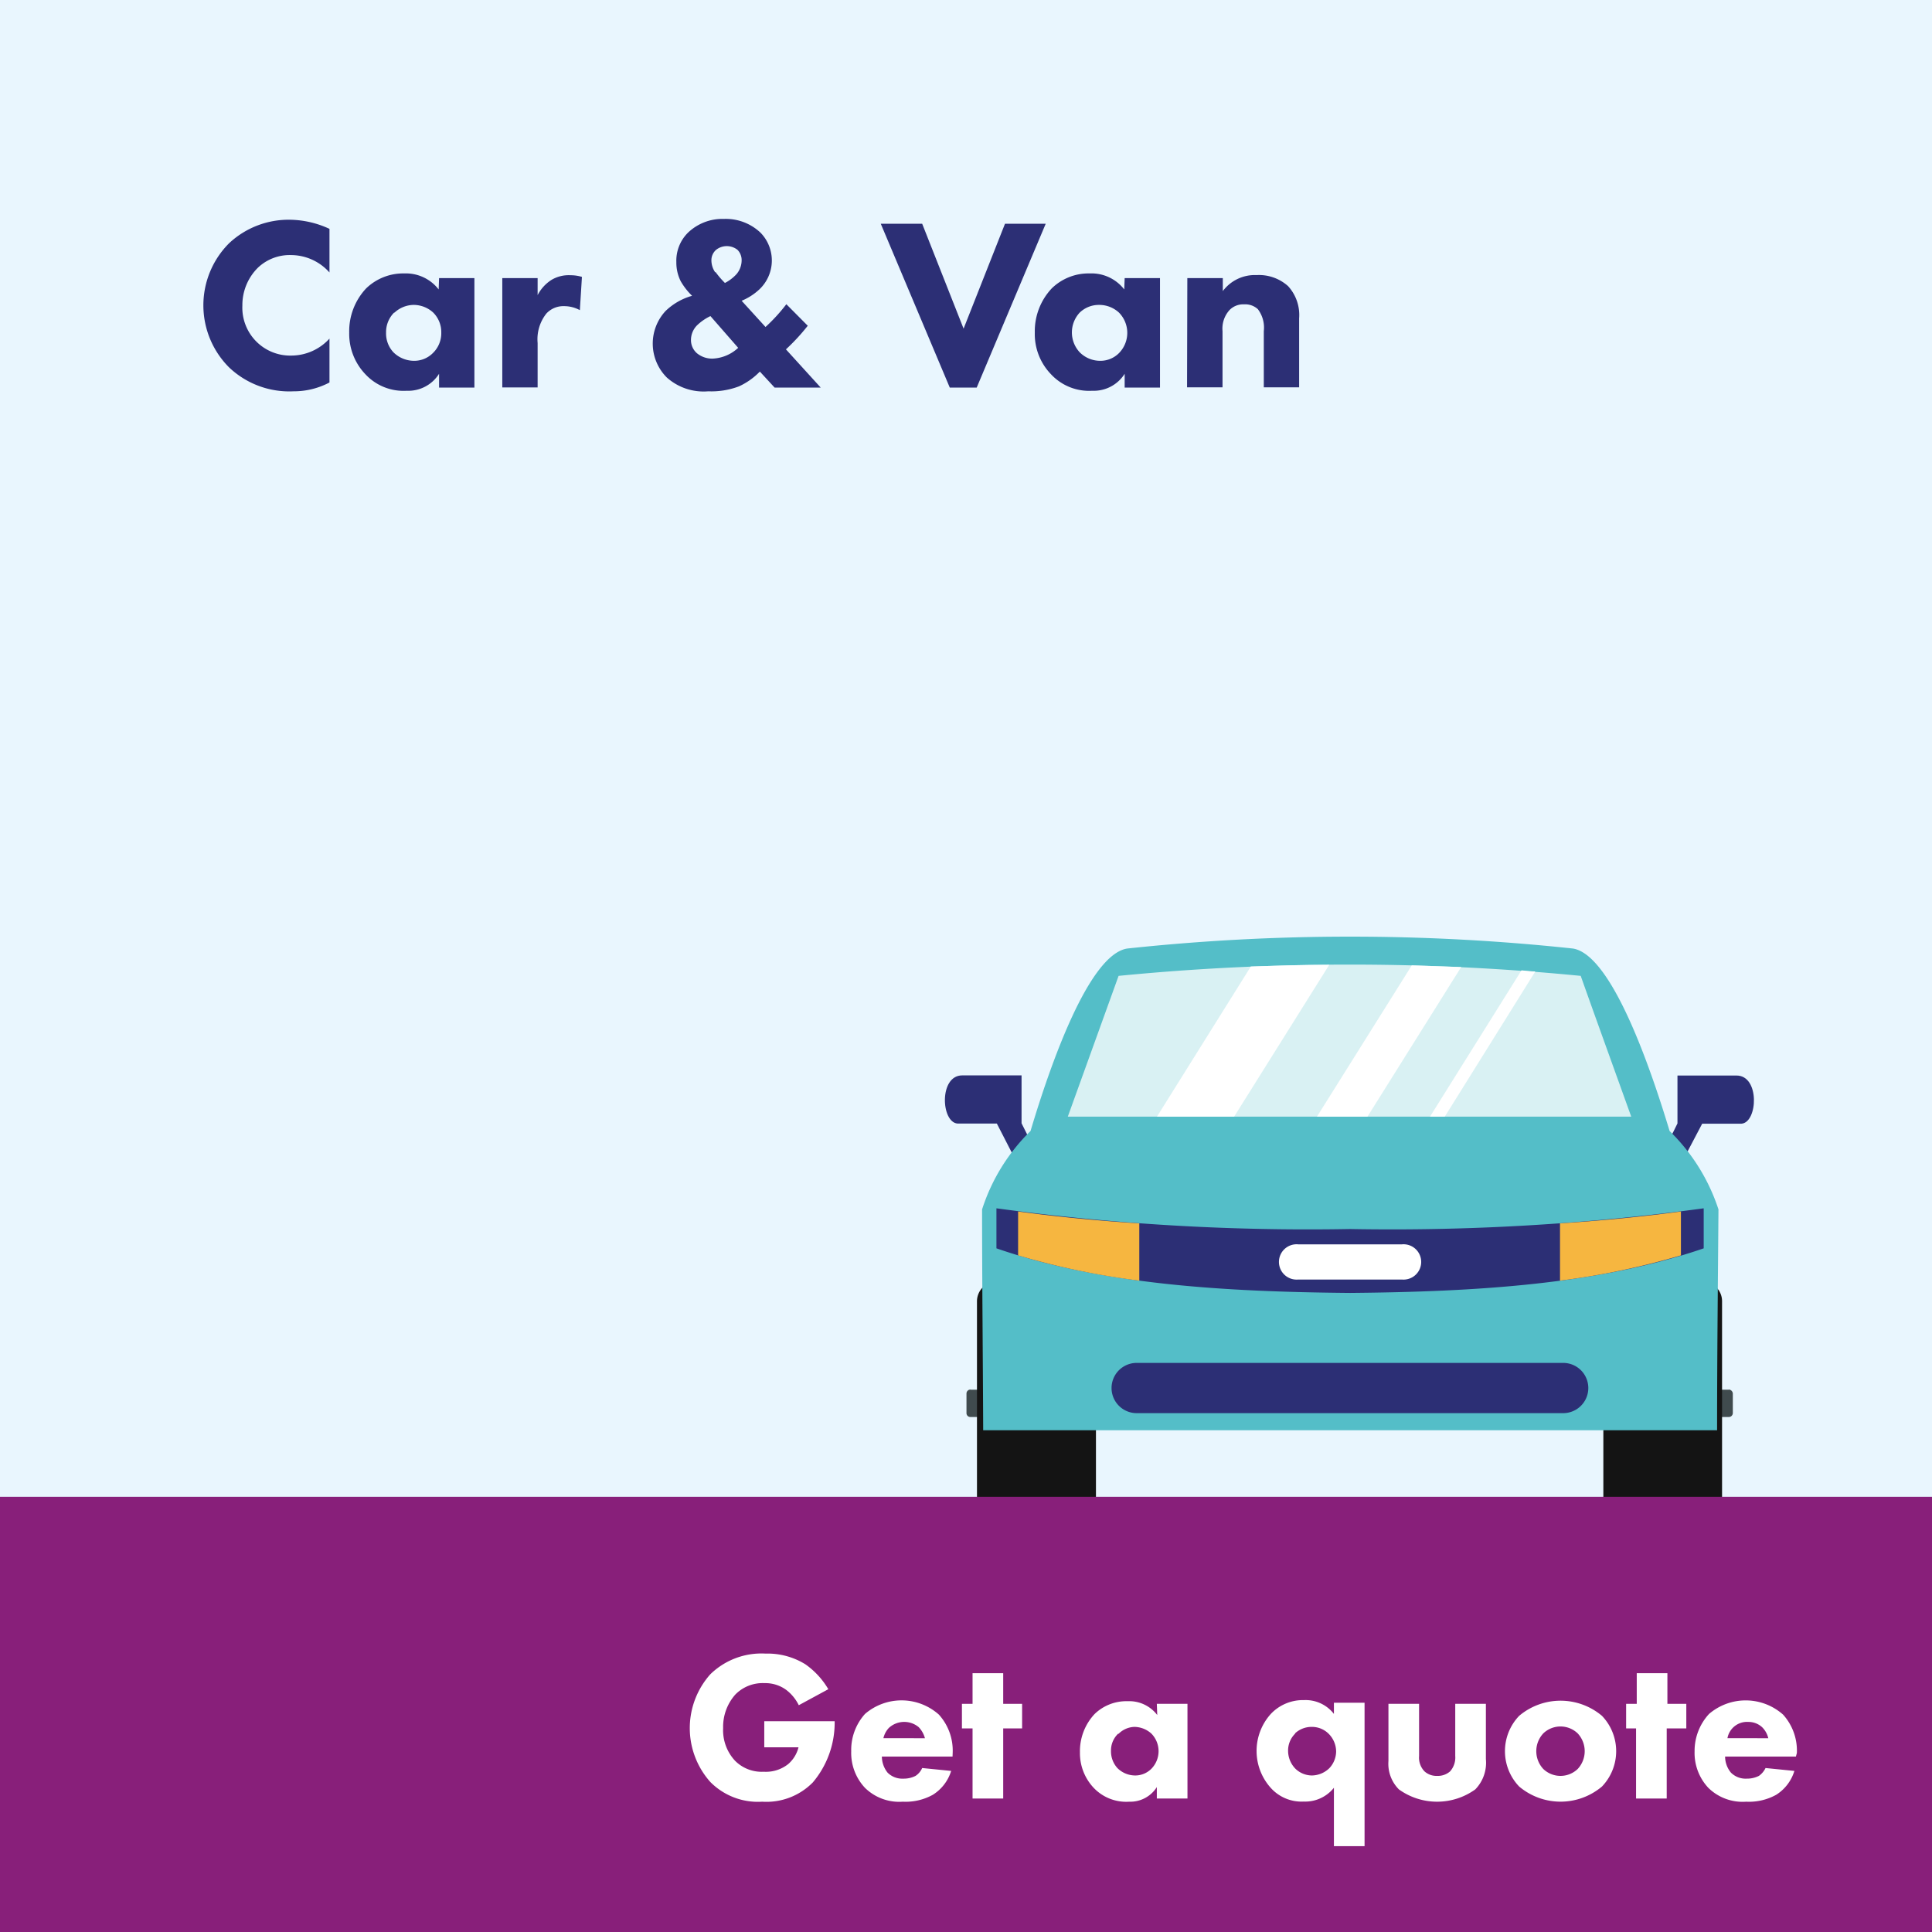 <?xml version="1.0" encoding="UTF-8"?> <svg xmlns="http://www.w3.org/2000/svg" xmlns:xlink="http://www.w3.org/1999/xlink" id="Layer_1" data-name="Layer 1" viewBox="0 0 139.97 139.97"><defs><style>.cls-1{fill:none;}.cls-2{fill:#e9f6fe;}.cls-3{fill:#2c2f75;}.cls-4{fill:#404b4e;}.cls-5{fill:#141414;}.cls-6{fill:#54bec8;}.cls-7{opacity:0.78;}.cls-8{clip-path:url(#clip-path);}.cls-9{fill:#fff;}.cls-10{fill:#f6b640;}.cls-11{fill:#881f7a;}</style><clipPath id="clip-path" transform="translate(-525.19 -350.62)"><rect class="cls-1" x="582.76" y="405.11" width="80.4" height="28.61"></rect></clipPath></defs><rect class="cls-2" width="139.97" height="139.97"></rect><path class="cls-3" d="M549.06,378.33a5.52,5.52,0,0,1-2.61.64,6.33,6.33,0,0,1-4.66-1.73,6.36,6.36,0,0,1,0-9,6.31,6.31,0,0,1,4.43-1.7,7,7,0,0,1,2.84.66v3.16a3.74,3.74,0,0,0-2.77-1.26,3.34,3.34,0,0,0-2.42.92,3.81,3.81,0,0,0-1.12,2.74,3.47,3.47,0,0,0,3.59,3.62,3.74,3.74,0,0,0,2.72-1.23Z" transform="translate(-525.19 -350.62)"></path><path class="cls-3" d="M557,370.77h2.56v7.93H557v-1a2.64,2.64,0,0,1-2.35,1.23,3.77,3.77,0,0,1-3-1.21,4.23,4.23,0,0,1-1.16-3,4.53,4.53,0,0,1,1.23-3.21,3.86,3.86,0,0,1,2.76-1.08,3,3,0,0,1,2.49,1.16Zm-3.26,2.5a2,2,0,0,0-.58,1.45,2,2,0,0,0,.53,1.42,2.13,2.13,0,0,0,1.51.62,1.9,1.9,0,0,0,1.34-.55,2,2,0,0,0,.62-1.49,2,2,0,0,0-.59-1.46,2.1,2.1,0,0,0-1.42-.55A2.07,2.07,0,0,0,553.77,373.27Z" transform="translate(-525.19 -350.62)"></path><path class="cls-3" d="M561.58,370.77h2.56V372a2.87,2.87,0,0,1,1-1.1,2.43,2.43,0,0,1,1.37-.34,2.89,2.89,0,0,1,.84.12l-.15,2.41a2.39,2.39,0,0,0-1.15-.29,1.67,1.67,0,0,0-1.28.54,3,3,0,0,0-.63,2.13v3.22h-2.56Z" transform="translate(-525.19 -350.62)"></path><path class="cls-3" d="M583.71,374.22a14.73,14.73,0,0,1-1.58,1.71l2.52,2.77h-3.34l-1.07-1.16a5,5,0,0,1-1.51,1.07,5.65,5.65,0,0,1-2.23.36,4,4,0,0,1-3-1,3.47,3.47,0,0,1-.09-4.82,4.51,4.51,0,0,1,1.92-1.1,4.81,4.81,0,0,1-.82-1.05,3,3,0,0,1-.32-1.39,2.86,2.86,0,0,1,.84-2.13,3.61,3.61,0,0,1,2.61-1,3.66,3.66,0,0,1,2.65,1,2.88,2.88,0,0,1-.09,4.11,4.26,4.26,0,0,1-1.28.82l1.73,1.9a12.69,12.69,0,0,0,1.51-1.65Zm-7.05-.7a3.64,3.64,0,0,0-1,.7,1.51,1.51,0,0,0-.41,1.06,1.26,1.26,0,0,0,.43.93,1.73,1.73,0,0,0,1.16.39,2.9,2.9,0,0,0,1.83-.78Zm.38-3.18a6.15,6.15,0,0,0,.67.78,3,3,0,0,0,.84-.64,1.55,1.55,0,0,0,.37-1,1.05,1.05,0,0,0-.3-.76,1.25,1.25,0,0,0-1.55,0,1,1,0,0,0-.34.77A1.53,1.53,0,0,0,577,370.34Z" transform="translate(-525.19 -350.62)"></path><path class="cls-3" d="M592,366.83l3,7.6,3-7.6h2.95l-5,11.87H594l-5-11.87Z" transform="translate(-525.19 -350.62)"></path><path class="cls-3" d="M606.67,370.77h2.56v7.93h-2.56v-1a2.65,2.65,0,0,1-2.35,1.23,3.77,3.77,0,0,1-3-1.21,4.18,4.18,0,0,1-1.16-3,4.53,4.53,0,0,1,1.23-3.21,3.82,3.82,0,0,1,2.75-1.08,3,3,0,0,1,2.5,1.16Zm-3.26,2.5a2.11,2.11,0,0,0,0,2.87,2.09,2.09,0,0,0,1.51.62,1.89,1.89,0,0,0,1.33-.55,2.09,2.09,0,0,0,0-2.95,2.1,2.1,0,0,0-1.42-.55A2,2,0,0,0,603.41,373.27Z" transform="translate(-525.19 -350.62)"></path><path class="cls-3" d="M611.21,370.77h2.57v.94a2.89,2.89,0,0,1,2.45-1.16,3.15,3.15,0,0,1,2.28.8,3.1,3.1,0,0,1,.8,2.33v5h-2.56v-4.07a2.21,2.21,0,0,0-.43-1.59,1.35,1.35,0,0,0-1-.35,1.38,1.38,0,0,0-1.06.42,2,2,0,0,0-.5,1.52v4.07h-2.57Z" transform="translate(-525.19 -350.62)"></path><path class="cls-3" d="M599.79,433.18,599.2,432v-3.47h-4.3c-1.69,0-1.54,3.41-.33,3.49h2.84c.43.82.84,1.65,1.27,2.47l1.11-1.32" transform="translate(-525.19 -350.62)"></path><path class="cls-3" d="M646.12,433.18q.32-.58.6-1.17v-3.47H651c1.7,0,1.54,3.41.35,3.49h-2.84l-1.3,2.47-1.11-1.32" transform="translate(-525.19 -350.62)"></path><path class="cls-4" d="M595.5,451.3h1.85a.29.29,0,0,1,.28.29V453a.27.27,0,0,1-.28.28H595.5a.28.28,0,0,1-.29-.28v-1.42a.29.29,0,0,1,.29-.29" transform="translate(-525.19 -350.62)"></path><path class="cls-4" d="M650.44,451.3h-1.87a.3.3,0,0,0-.29.29V453a.28.28,0,0,0,.29.28h1.87a.29.29,0,0,0,.29-.28v-1.42a.31.31,0,0,0-.29-.29" transform="translate(-525.19 -350.62)"></path><path class="cls-5" d="M597.39,443.46h5.78a1.43,1.43,0,0,1,1.42,1.42v14.85a1.43,1.43,0,0,1-1.42,1.42h-5.78a1.44,1.44,0,0,1-1.42-1.42V444.88a1.44,1.44,0,0,1,1.42-1.42" transform="translate(-525.19 -350.62)"></path><path class="cls-5" d="M648.53,443.46h-5.76a1.43,1.43,0,0,0-1.42,1.42v14.85a1.43,1.43,0,0,0,1.42,1.42h5.76a1.43,1.43,0,0,0,1.42-1.42V444.88a1.43,1.43,0,0,0-1.42-1.42" transform="translate(-525.19 -350.62)"></path><path class="cls-6" d="M623,454.24h26.59c0-5.35.06-10.69.1-16a14,14,0,0,0-3.54-5.68c-1.46-4.83-4.23-12.77-7-13.22a151.63,151.63,0,0,0-32.3,0c-2.78.45-5.56,8.39-7,13.22a13.85,13.85,0,0,0-3.51,5.68c0,5.35.06,10.69.08,16Z" transform="translate(-525.19 -350.62)"></path><path class="cls-3" d="M623,453h15.44a1.82,1.82,0,1,0,0-3.64h-30.9a1.82,1.82,0,0,0,0,3.64Z" transform="translate(-525.19 -350.62)"></path><g class="cls-7"><g class="cls-8"><path class="cls-9" d="M606.23,421.32l-3.68,10.2h40.82c-1.22-3.4-2.45-6.79-3.66-10.2a171.8,171.8,0,0,0-33.48,0" transform="translate(-525.19 -350.62)"></path></g></g><path class="cls-9" d="M628.79,431.52h1.07L636.42,421c-.33,0-.68-.06-1-.08Zm-8.19,0h3.66l6.79-10.84-3.58-.12Zm-11.59,0h5.59l6.89-11c-1.91,0-3.81.06-5.68.12Z" transform="translate(-525.19 -350.62)"></path><path class="cls-3" d="M623,439.66a167.75,167.75,0,0,0,25.62-1.5v2.9c-7.57,2.61-16.47,3.15-25.62,3.23-9.17-.08-18.06-.62-25.62-3.23v-2.9a167.37,167.37,0,0,0,25.62,1.5" transform="translate(-525.19 -350.62)"></path><path class="cls-10" d="M607.73,439.25c-3-.19-5.88-.47-8.78-.86v3.18a55,55,0,0,0,8.78,1.83Z" transform="translate(-525.19 -350.62)"></path><path class="cls-10" d="M638.21,439.25c2.94-.19,5.88-.47,8.76-.86v3.18a55.25,55.25,0,0,1-8.76,1.83Z" transform="translate(-525.19 -350.62)"></path><path class="cls-9" d="M623,440.77h3.76a1.28,1.28,0,1,1,0,2.55h-7.52a1.28,1.28,0,1,1,0-2.55Z" transform="translate(-525.19 -350.62)"></path><rect class="cls-11" y="108.44" width="139.97" height="31.53"></rect><path class="cls-9" d="M580.56,475.32h5.1v.11a6.7,6.7,0,0,1-1.58,4.32,4.71,4.71,0,0,1-3.67,1.4,4.85,4.85,0,0,1-3.76-1.43,5.86,5.86,0,0,1,0-7.8,5.3,5.3,0,0,1,4-1.5,5.21,5.21,0,0,1,2.88.77A5.75,5.75,0,0,1,585.2,473l-2.14,1.16a3.1,3.1,0,0,0-.91-1.11,2.55,2.55,0,0,0-1.57-.49,2.77,2.77,0,0,0-2.12.83,3.52,3.52,0,0,0-.88,2.43,3.24,3.24,0,0,0,.86,2.36,2.72,2.72,0,0,0,2.08.8,2.6,2.6,0,0,0,1.78-.56,2.36,2.36,0,0,0,.74-1.21h-2.48Z" transform="translate(-525.19 -350.62)"></path><path class="cls-9" d="M594.2,477.88h-5.12a1.89,1.89,0,0,0,.41,1.16,1.5,1.5,0,0,0,1.14.44,1.89,1.89,0,0,0,.89-.2,1.31,1.31,0,0,0,.48-.57l2.1.21a3.12,3.12,0,0,1-1.33,1.73,4.07,4.07,0,0,1-2.17.5,3.55,3.55,0,0,1-2.74-1,3.69,3.69,0,0,1-1-2.65,3.89,3.89,0,0,1,1-2.71,4.06,4.06,0,0,1,5.35.05,3.89,3.89,0,0,1,1,2.78Zm-2-1.33a1.87,1.87,0,0,0-.45-.8,1.64,1.64,0,0,0-2.17.06,1.64,1.64,0,0,0-.39.74Z" transform="translate(-525.19 -350.62)"></path><path class="cls-9" d="M597.87,475.84v5.08h-2.22v-5.08h-.77v-1.78h.77v-2.22h2.22v2.22h1.37v1.78Z" transform="translate(-525.19 -350.62)"></path><path class="cls-9" d="M609,474.06h2.22v6.86H609v-.83a2.27,2.27,0,0,1-2,1.06,3.25,3.25,0,0,1-2.57-1,3.66,3.66,0,0,1-1-2.57,3.94,3.94,0,0,1,1.06-2.78,3.3,3.3,0,0,1,2.39-.93,2.55,2.55,0,0,1,2.15,1Zm-2.81,2.17a1.67,1.67,0,0,0-.51,1.24,1.8,1.8,0,0,0,.46,1.24,1.83,1.83,0,0,0,1.31.54,1.65,1.65,0,0,0,1.15-.48,1.82,1.82,0,0,0,0-2.56,1.87,1.87,0,0,0-1.23-.48A1.7,1.7,0,0,0,606.23,476.23Z" transform="translate(-525.19 -350.62)"></path><path class="cls-9" d="M621.83,480.14a2.66,2.66,0,0,1-2.18,1,3,3,0,0,1-2.33-.92,4,4,0,0,1-.06-5.43,3.2,3.2,0,0,1,2.4-1,2.59,2.59,0,0,1,2.17,1v-.81h2.22v10.39h-2.22Zm-2.8-3.93a1.71,1.71,0,0,0-.52,1.25,1.86,1.86,0,0,0,.54,1.31,1.74,1.74,0,0,0,1.18.48,1.85,1.85,0,0,0,1.27-.53,1.79,1.79,0,0,0,.49-1.22,1.83,1.83,0,0,0-.53-1.26,1.71,1.71,0,0,0-1.23-.51A1.76,1.76,0,0,0,619,476.21Z" transform="translate(-525.19 -350.62)"></path><path class="cls-9" d="M628,474.06v3.78a1.43,1.43,0,0,0,.39,1.11,1.29,1.29,0,0,0,.92.33,1.34,1.34,0,0,0,.94-.33,1.51,1.51,0,0,0,.37-1.11v-3.78h2.22v4a2.77,2.77,0,0,1-.77,2.2,4.74,4.74,0,0,1-5.53,0,2.63,2.63,0,0,1-.76-2.06v-4.14Z" transform="translate(-525.19 -350.62)"></path><path class="cls-9" d="M641.25,480.05a4.65,4.65,0,0,1-6,0,3.7,3.7,0,0,1,0-5.12,4.65,4.65,0,0,1,6,0,3.7,3.7,0,0,1,0,5.12ZM637,476.2a1.89,1.89,0,0,0,0,2.58,1.8,1.8,0,0,0,2.49,0,1.89,1.89,0,0,0,0-2.58,1.8,1.8,0,0,0-2.49,0Z" transform="translate(-525.19 -350.62)"></path><path class="cls-9" d="M645.94,475.84v5.08h-2.22v-5.08H643v-1.78h.77v-2.22h2.22v2.22h1.37v1.78Z" transform="translate(-525.19 -350.62)"></path><path class="cls-9" d="M655.3,477.88h-5.13a1.84,1.84,0,0,0,.42,1.16,1.5,1.5,0,0,0,1.14.44,1.92,1.92,0,0,0,.89-.2,1.47,1.47,0,0,0,.48-.57l2.09.21a3.11,3.11,0,0,1-1.32,1.73,4.07,4.07,0,0,1-2.17.5,3.55,3.55,0,0,1-2.74-1,3.7,3.7,0,0,1-1-2.65,3.94,3.94,0,0,1,1.05-2.71,4.08,4.08,0,0,1,5.36.05,3.89,3.89,0,0,1,1,2.78Zm-2-1.33a1.66,1.66,0,0,0-.45-.8,1.46,1.46,0,0,0-1-.38,1.44,1.44,0,0,0-1.51,1.18Z" transform="translate(-525.19 -350.62)"></path></svg> 